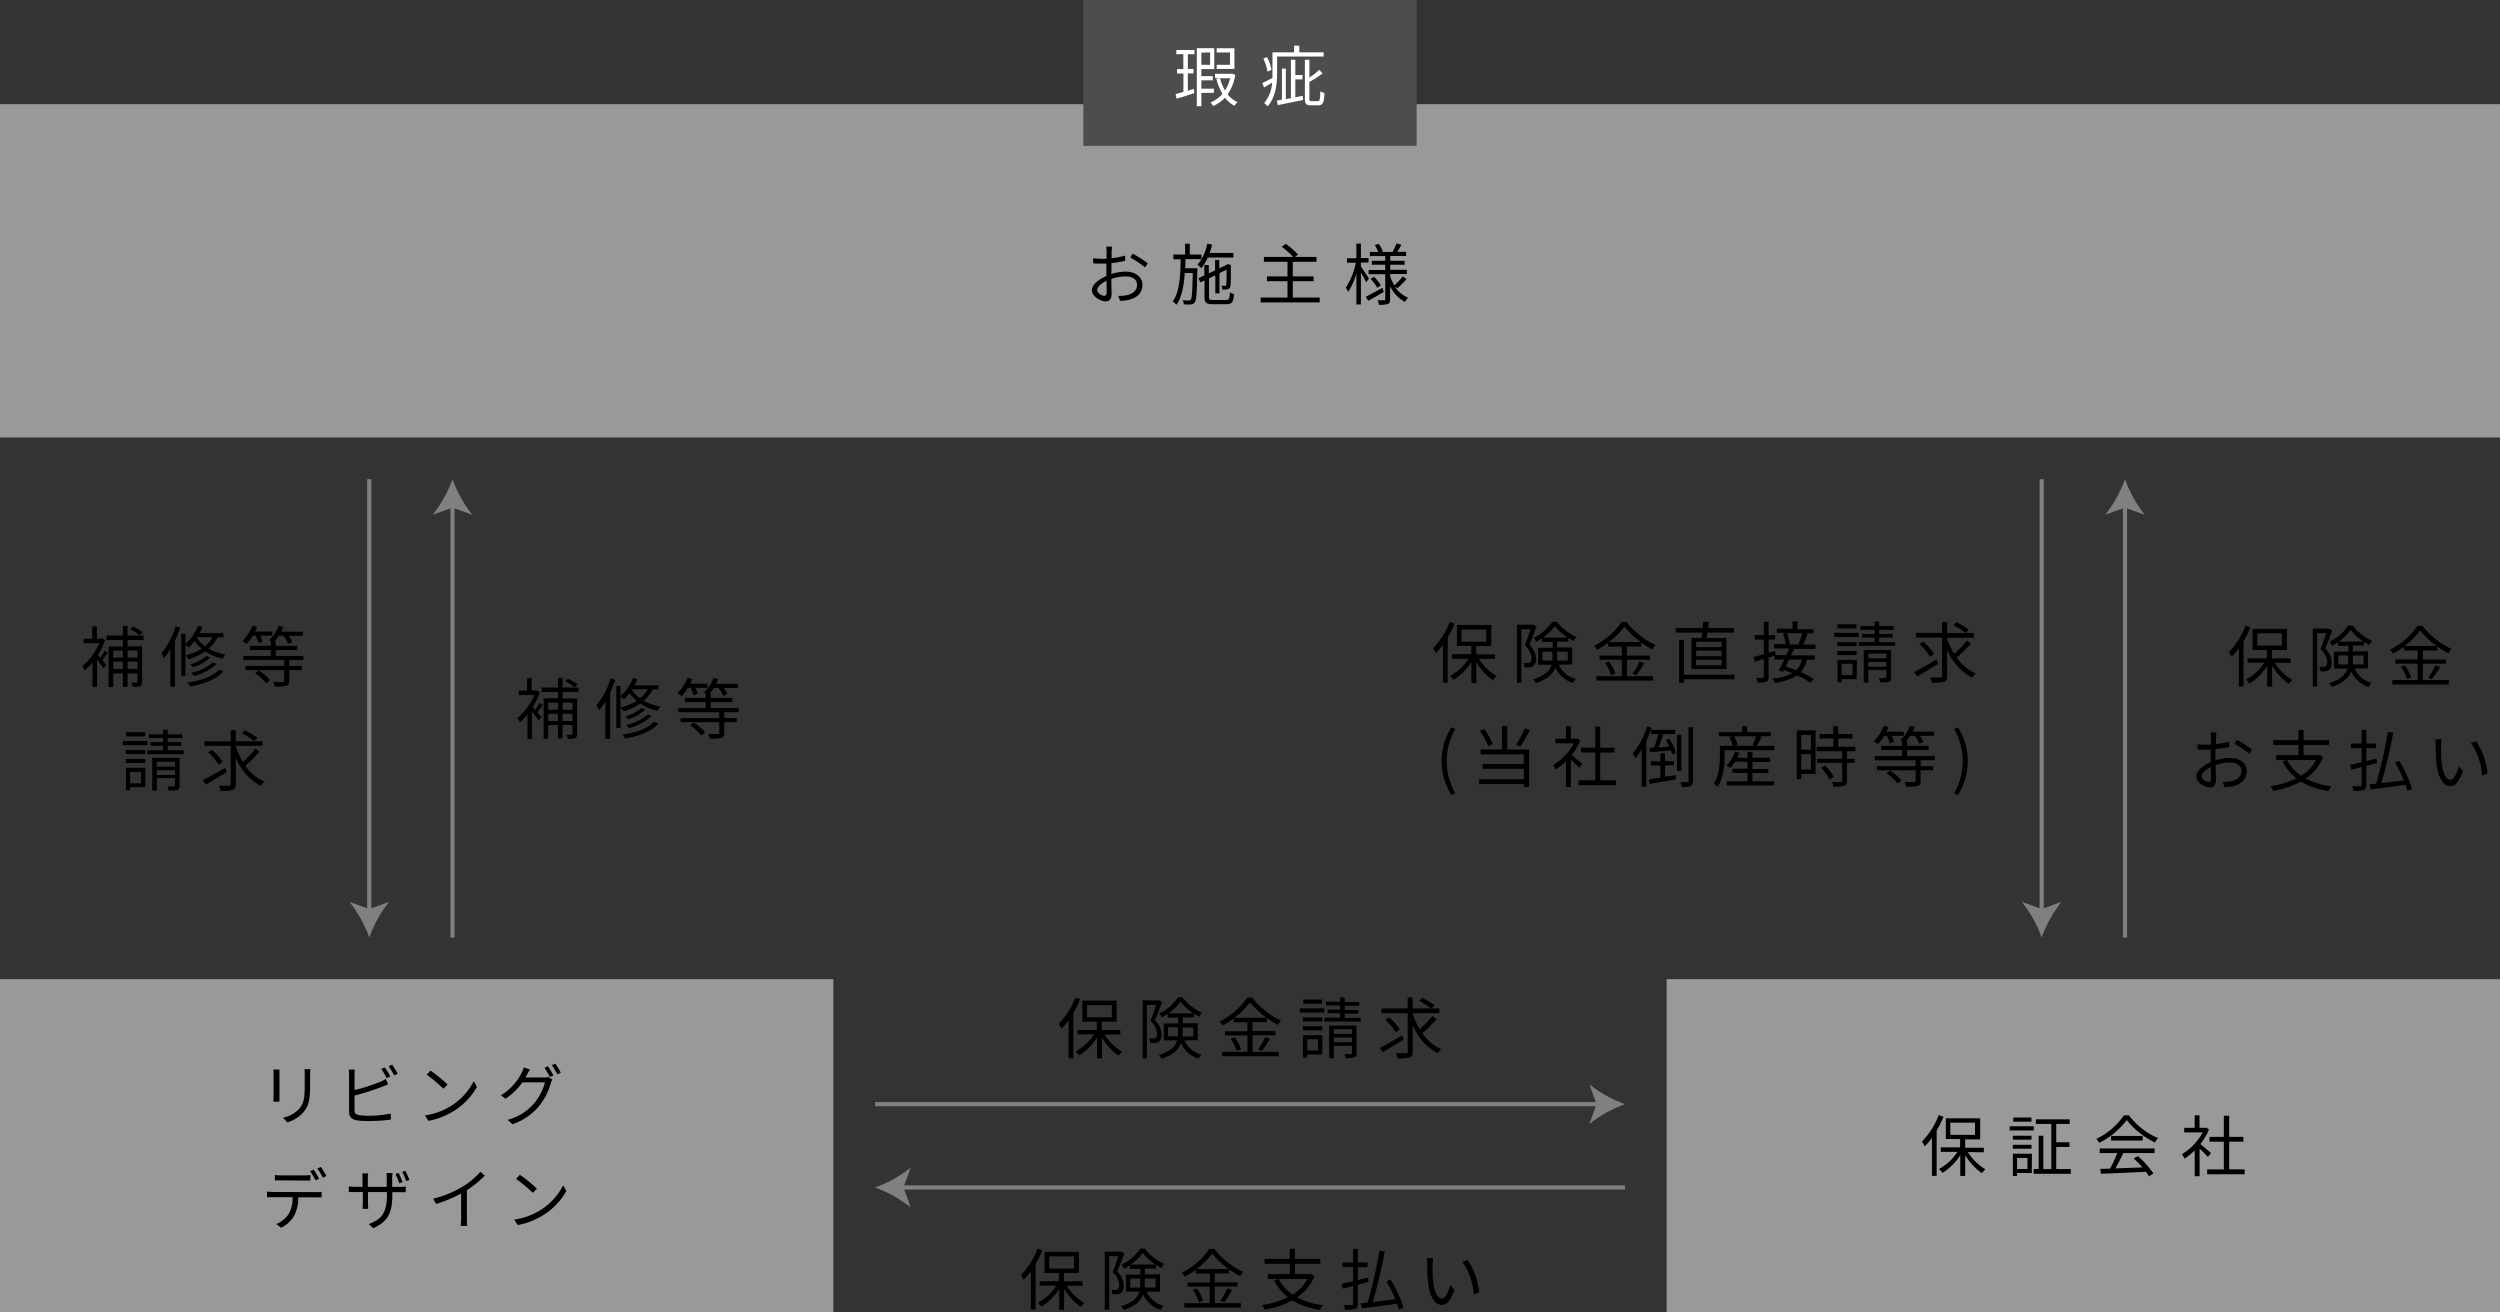 <svg xmlns="http://www.w3.org/2000/svg" viewBox="0 0 600 315"><rect x="0" y="0" width="600" height="315" fill="#333333" stroke="none"/><defs><style>.cls-1{fill:#999;}.cls-2{fill:#4d4d4d;}.cls-3{fill:#fff;}.cls-4{fill:none;stroke:gray;stroke-miterlimit:10;}.cls-5{fill:gray;}</style></defs><g id="レイヤー_2" data-name="レイヤー 2"><g id="図形"><rect class="cls-1" y="25" width="600" height="80"/><rect class="cls-1" y="235" width="200" height="80"/><rect class="cls-1" x="400" y="235" width="200" height="80"/></g><g id="テキスト下"><rect class="cls-2" x="260" width="80" height="35"/></g><g id="テキスト"><path d="M266.7,65.77a11.94,11.94,0,0,1,3.48-.58c2.3,0,4,1.27,4,3.16S273,71.48,270.77,72a9.77,9.77,0,0,1-1.95.21L268.37,71a8.9,8.9,0,0,0,1.85-.12c1.4-.25,2.66-1,2.66-2.48s-1.21-2.06-2.72-2.06a10.24,10.24,0,0,0-3.44.62c0,1.35.06,2.74.06,3.43,0,1.47-.56,1.94-1.41,1.94-1.24,0-3.31-1.21-3.31-2.63s1.65-2.67,3.47-3.46v-.89c0-.64,0-1.38,0-2.08-.43,0-.83,0-1.17,0a18,18,0,0,1-2-.08l0-1.21a14.82,14.82,0,0,0,2,.13c.37,0,.78,0,1.22,0,0-.84,0-1.52,0-1.81a5.69,5.69,0,0,0-.1-1.12h1.4c0,.29-.07.72-.09,1.09s0,1,0,1.71a20.78,20.78,0,0,0,3.25-.64v1.26a32.15,32.15,0,0,1-3.29.55c0,.75,0,1.5,0,2.14Zm-1.1,4.42c0-.58,0-1.65-.05-2.8-1.28.61-2.22,1.5-2.22,2.22S264.41,71,265,71C265.41,71,265.6,70.68,265.6,70.19Zm6.24-9.32a26.67,26.67,0,0,1,3.62,2.32l-.64,1a20.9,20.9,0,0,0-3.55-2.37Z"/><path d="M287.36,64.38s0,.38,0,.54c-.11,5.3-.2,7.09-.61,7.62a1.11,1.11,0,0,1-.92.51,10.57,10.57,0,0,1-1.7,0,2.73,2.73,0,0,0-.3-1c.65.06,1.24.06,1.47.06s.37,0,.49-.22c.28-.37.37-1.92.47-6.37h-1.92c-.19,3-.69,5.81-2,7.62a3.46,3.46,0,0,0-.9-.79c1.66-2.21,1.86-6.18,1.92-10.11h-1.75V61.08h2.82V58.5h1.12v2.58h2.79v1.11h-3.84c0,.73,0,1.47-.07,2.19Zm2.51-2.58a11.46,11.46,0,0,1-1.55,2.58,9.17,9.17,0,0,0-.91-.83,11.68,11.68,0,0,0,2.35-5.08l1.15.24a20.23,20.23,0,0,1-.59,2H296V61.8Zm4.4,10.2c.71,0,.84-.31.9-1.84a3.62,3.62,0,0,0,1,.43c-.15,1.89-.5,2.42-1.84,2.42h-3.25c-1.59,0-2-.36-2-1.77V67.32l-1,.45-.45-1,1.41-.66v-2.5h1.07v2l1.51-.71V62.39h1v2l1.76-.81.08-.08.2-.15.75.27,0,.2c0,2.27,0,4.29-.1,4.73a.86.86,0,0,1-.72.87,4.36,4.36,0,0,1-1.2.09,2.92,2.92,0,0,0-.25-.92,8,8,0,0,0,.83,0c.19,0,.29,0,.34-.3s.08-1.65.08-3.56l-1.72.82V70.4h-1V66.09l-1.51.72v4.45c0,.61.15.74,1,.74Z"/><path d="M316.72,71.41v1.16H302.57V71.41H309V67.48h-4.93V66.33H309v-3.5h-5.67V61.66h7a17.84,17.84,0,0,0-2.72-2.45l1-.67a18.06,18.06,0,0,1,2.92,2.57l-.75.55h5.17v1.17h-5.68v3.5h5v1.15h-5v3.93Z"/><path d="M327.89,67.76c-.23-.52-.79-1.51-1.27-2.31v7.62h-1.09V65.59a16.3,16.3,0,0,1-1.95,4.47,6.25,6.25,0,0,0-.61-1,17.37,17.37,0,0,0,2.44-6h-2.12v-1.1h2.24V58.47h1.09v3.46h1.83V63h-1.83v1c.45.59,1.65,2.4,1.92,2.84Zm4.21,2.3c-1.28.75-2.64,1.54-3.73,2.15l-.56-1c1-.51,2.51-1.33,4-2.13Zm2.67-1.28a7,7,0,0,0,3.17,2.67,5.59,5.59,0,0,0-.77,1,8.37,8.37,0,0,1-3.55-3.74v3.09c0,.64-.13,1-.53,1.15a6.18,6.18,0,0,1-2.15.21,3.61,3.61,0,0,0-.33-1.09c.7,0,1.39,0,1.6,0s.25-.06.25-.27v-6h-4v-1h4V63.53h-3.23V62.6h3.23V61.46h-3.69v-1h2a11.86,11.86,0,0,0-.8-1.65l.93-.3a8.59,8.59,0,0,1,1,1.84l-.29.11h2.78l-.14-.05a14.22,14.22,0,0,0,.93-2l1.17.33c-.34.59-.69,1.22-1,1.7h2.12v1h-3.81V62.6h3.45v.93h-3.45v1.23h4v1h-4v.64a9.63,9.63,0,0,0,1,2.08,16.44,16.44,0,0,0,2-2.14l.91.64a21.19,21.19,0,0,1-2.18,2.17Zm-5-2.37a11.38,11.38,0,0,1,1.64,2.07l-.86.6a11.52,11.52,0,0,0-1.6-2.14Z"/><path class="cls-3" d="M282.33,12h4.34V13h-1.59v3.55h1.36v1.06h-1.36v4.17l1.43-.44.14,1c-1.49.48-3,1-4.27,1.33l-.24-1.09c.54-.15,1.18-.32,1.88-.53V17.64h-1.53V16.58H284V13h-1.69Zm6,10.3v3.18h-1.09V11.57h4.18v5h-3.09v1.71h2.73v1h-2.73v2h3v1Zm0-9.67v2.93h2.09V12.58Zm8.14,5.33a11.24,11.24,0,0,1-1.84,4.69A6.44,6.44,0,0,0,297,24.5a3.75,3.75,0,0,0-.72.9A6.86,6.86,0,0,1,294,23.45a8.55,8.55,0,0,1-2.86,2,3.28,3.28,0,0,0-.63-.86,7,7,0,0,0,2.87-2.07,13.86,13.86,0,0,1-1.46-3.63l.77-.18H291.6v-1h4l.19,0Zm-.2-1.41H292v-1h3.2V12.59H292v-1h4.26Zm-3.46,2.24a10.27,10.27,0,0,0,1.2,2.93,9.64,9.64,0,0,0,1.22-2.93Z"/><path class="cls-3" d="M306.51,17.52c0,2.44-.31,5.8-2.28,8a4.36,4.36,0,0,0-.83-.77,8.47,8.47,0,0,0,1.91-4.91c-.66.4-1.33.8-1.94,1.15l-.4-1.06c.64-.28,1.49-.75,2.42-1.24,0-.39,0-.76,0-1.13v-5h5.2v-1.6h1.24v1.6h5.84v1H306.51Zm-2.31-.33a12.33,12.33,0,0,0-1-3.14l.9-.35a12.16,12.16,0,0,1,1.06,3.06ZM312.65,23l.08,1c-2.16.45-4.42.88-6.05,1.24l-.24-1.11,1.22-.21V16.47h.94v7.3l1.22-.21V14.34h1.06V18h1.72v1.05h-1.72v4.3Zm3.65,1.27c.45,0,.53-.43.58-2.39a2.39,2.39,0,0,0,1,.47c-.11,2.26-.4,2.93-1.49,2.93h-1.74c-1.16,0-1.48-.34-1.48-1.68V14.34h1.08v4.27a15.77,15.77,0,0,0,2.37-1.85l.81.86a27.58,27.58,0,0,1-3.18,2.05v3.95c0,.56.08.66.52.66Z"/><path d="M466.43,268a23.89,23.89,0,0,1-1.63,3.33v10.87h-1.14V273.1a16.28,16.28,0,0,1-1.71,2,11.71,11.71,0,0,0-.67-1.15,18,18,0,0,0,4-6.31Zm5.86,8.5a12.46,12.46,0,0,0,4.21,4.13,5.51,5.51,0,0,0-.85.94,14.28,14.28,0,0,1-4-4.34v5h-1.18v-5a13.37,13.37,0,0,1-4.28,4.26,5.76,5.76,0,0,0-.83-.94,11.84,11.84,0,0,0,4.42-4.1h-4v-1.09h4.65v-2H467V268.4h8.24v5.06h-3.6v2h4.48v1.09Zm-4.21-4.13H474v-2.93h-5.94Z"/><path d="M488.11,271.31h-5.78v-1h5.78Zm-.48,10.21h-3.54v.72h-1V276.9h4.58Zm-.06-8h-4.49v-.95h4.49Zm-4.49,1.23h4.49v.94h-4.49Zm4.47-5.55h-4.37v-1h4.37Zm-3.46,8.7v2.66h2.5v-2.66ZM497,280.58v1.13h-8.92v-1.13h1.2v-8h1.12v8h1.92V269.74h-3.71v-1.1h8.13v1.1H493.5v4.4h3.17v1.12H493.5v5.32Z"/><path d="M510.94,267.68a17.34,17.34,0,0,0,7,5.47,6.84,6.84,0,0,0-.77,1.06,19.61,19.61,0,0,1-6.75-5.4,18.31,18.31,0,0,1-6.61,5.46,3.72,3.72,0,0,0-.69-.94,16.87,16.87,0,0,0,6.63-5.65Zm-7,7.95h13.16v1.11h-7.51c-.56,1.18-1.25,2.56-1.89,3.68l6.49-.24a24.11,24.11,0,0,0-2.12-2.16l1-.55a21.16,21.16,0,0,1,3.76,4.18l-1.07.66a10.86,10.86,0,0,0-.73-1.08c-3.93.2-8.07.37-10.81.47l-.16-1.17,2.35-.06a29.92,29.92,0,0,0,1.73-3.73h-4.21Zm10.3-3v1.09h-7.58v-1.09Z"/><path d="M529.9,277.66c-.41-.46-1.29-1.36-2-2v6.63h-1.17v-6.2a16,16,0,0,1-2.45,2,4.87,4.87,0,0,0-.63-1.07,13.84,13.84,0,0,0,5-5.25h-4.44v-1.09h2.51v-3h1.17v3h1.39l.21-.05.67.45a14.74,14.74,0,0,1-2.07,3.49c.74.59,2.15,1.82,2.55,2.17Zm8.82,3v1.17h-9v-1.17h4V274h-3.43v-1.15h3.43v-5.08H535v5.08h3.41V274H535v6.64Z"/><path d="M67.07,256.69c0,.3,0,.77,0,1.15v5.35c0,.4,0,.93,0,1.21H65.6c0-.24.06-.75.06-1.23v-5.33c0-.29,0-.85-.06-1.15Zm7.41-.11c0,.38-.06.85-.06,1.37v2.6c0,3.84-.51,5.1-1.67,6.48a8.53,8.53,0,0,1-3.81,2.34l-1-1.11a7.43,7.43,0,0,0,3.85-2.13c1.15-1.33,1.34-2.62,1.34-5.65V258c0-.52,0-1-.08-1.37Z"/><path d="M85.09,266.45c0,.82.33,1,1.12,1.19a15.11,15.11,0,0,0,2.11.13,25.54,25.54,0,0,0,5.47-.52v1.46a44.23,44.23,0,0,1-5.53.34,17,17,0,0,1-2.56-.16c-1.24-.23-1.93-.79-1.93-2.08V258a6.88,6.88,0,0,0-.09-1.29h1.49a10,10,0,0,0-.08,1.29v3.62a43.22,43.22,0,0,0,6.08-1.95,11,11,0,0,0,1.41-.72l.56,1.28c-.45.19-1,.45-1.51.62a61,61,0,0,1-6.54,2.08Zm7.71-7.7a19.1,19.1,0,0,0-1.29-2.22l.84-.35a23.18,23.18,0,0,1,1.32,2.17Zm1.31-3.23a23.45,23.45,0,0,1,1.35,2.18l-.87.4a17.21,17.21,0,0,0-1.32-2.21Z"/><path d="M108.35,265.36a15,15,0,0,0,5.35-5.89l.77,1.37a16,16,0,0,1-5.38,5.68A17.24,17.24,0,0,1,102.8,269L102,267.7A16.33,16.33,0,0,0,108.35,265.36Zm-.94-5.07-1,1a33,33,0,0,0-4-3.35l.92-1A35.24,35.24,0,0,1,107.41,260.29Z"/><path d="M130.51,258.59a2.93,2.93,0,0,0,1-.14l1.06.64a4.65,4.65,0,0,0-.37.85,15.61,15.61,0,0,1-2.83,5.52,14.25,14.25,0,0,1-6.37,4.35l-1.17-1.05a12.4,12.4,0,0,0,8.95-9h-5.4a15.28,15.28,0,0,1-4.06,3.93l-1.11-.81a13.38,13.38,0,0,0,5-5.41,6.33,6.33,0,0,0,.5-1.28l1.47.49c-.26.42-.55,1-.71,1.25s-.24.45-.36.67Zm1-2.68a22.29,22.29,0,0,1,1.32,2.19l-.87.38a19,19,0,0,0-1.29-2.21Zm1.76-.64a19.49,19.49,0,0,1,1.33,2.17l-.85.39a17.79,17.79,0,0,0-1.32-2.2Z"/><path d="M75.94,286.11a11.21,11.21,0,0,0,1.25-.07v1.32c-.36,0-.87,0-1.25,0H71.58a9.57,9.57,0,0,1-.94,4.37,7.75,7.75,0,0,1-3.15,2.93l-1.19-.88a6.64,6.64,0,0,0,3-2.45,7.8,7.8,0,0,0,.93-4H65.47c-.5,0-1,0-1.39,0V286c.43,0,.89.07,1.39.07Zm-8.5-2.82c-.53,0-1.06,0-1.47,0V282a13.21,13.21,0,0,0,1.45.1H73a12.57,12.57,0,0,0,1.49-.1v1.33c-.46,0-1,0-1.49,0Zm8.29,0a15.8,15.8,0,0,0-1.3-2.21l.85-.37a21.64,21.64,0,0,1,1.31,2.2ZM77,280.07a22.2,22.2,0,0,1,1.35,2.18l-.87.38a14.29,14.29,0,0,0-1.33-2.2Z"/><path d="M95.91,284.86a8.19,8.19,0,0,0,1.47-.1v1.36c-.18,0-.75,0-1.46,0H94.16v.56c0,4.25-.93,6.45-4.58,8.09l-1.07-1c2.91-1.1,4.35-2.48,4.35-7v-.67H88.32v2.59c0,.59.05,1.29.06,1.44H87c0-.15.08-.83.08-1.44v-2.59H85.31c-.7,0-1.42,0-1.6,0v-1.37a12.16,12.16,0,0,0,1.6.11H87v-2.05a7.74,7.74,0,0,0-.08-1.17h1.42c0,.15-.06.61-.06,1.15v2.07h4.54v-2a12.83,12.83,0,0,0-.06-1.31h1.44c0,.16-.08.68-.08,1.31v2Zm-.08-.87a21.59,21.59,0,0,0-.92-2.25l.77-.24a18.46,18.46,0,0,1,.93,2.22Zm1.44-3a19.35,19.35,0,0,1,1,2.21l-.79.25a18.06,18.06,0,0,0-.94-2.22Z"/><path d="M116.34,282.17a25.27,25.27,0,0,1-4.29,3.47v6.85a11.25,11.25,0,0,0,.1,1.72h-1.57c0-.31.09-1.11.09-1.72v-6.05a31.24,31.24,0,0,1-6,2.5l-.73-1.25a25.26,25.26,0,0,0,7.15-2.94,17.36,17.36,0,0,0,4.21-3.54Z"/><path d="M129.81,290.36a15.12,15.12,0,0,0,5.35-5.89l.76,1.37a16,16,0,0,1-5.37,5.68,17.29,17.29,0,0,1-6.3,2.49l-.84-1.31A16.33,16.33,0,0,0,129.81,290.36Zm-.95-5.07-1,1a33,33,0,0,0-4-3.35l.91-1A33.63,33.63,0,0,1,128.86,285.29Z"/><path d="M25.85,156.68c-.41.59-.88,1.24-1.26,1.72.42.52.8,1,.94,1.2l-.7.81c-.3-.5-1-1.43-1.54-2.18v6.61h-1.1V159a15.23,15.23,0,0,1-1.84,1.9,4.17,4.17,0,0,0-.61-1,15,15,0,0,0,4.1-5.53H20.09v-1.09h2.05v-2.95h1.11v2.95h1.12l.2-.05.64.4a16.82,16.82,0,0,1-1.71,3.55c.18.18.37.42.59.68a14,14,0,0,0,1-1.67Zm4.77-3.08v1.51H34.1v8.46c0,.56-.11.88-.47,1.08a4.54,4.54,0,0,1-1.74.19,5,5,0,0,0-.39-1h1.27c.18,0,.22-.05.22-.23v-2H30.62v3.23H29.49v-3.23H27.17v3.29H26.06v-9.71h3.43V153.6H25.55v-1.07h3.94v-2.3h1.13v2.3h3.83v1.07Zm-3.45,2.52v1.71h2.32v-1.71Zm2.32,4.43v-1.76H27.17v1.76Zm1.13-4.43v1.71H33v-1.71ZM33,160.55v-1.76H30.62v1.76Zm.53-8.05A11.2,11.2,0,0,0,31.26,151l.63-.64a9.16,9.16,0,0,1,2.29,1.41Z"/><path d="M43.26,150.61A28.81,28.81,0,0,1,42,153.7v11.12H40.88v-9A16.79,16.79,0,0,1,39.36,158a7,7,0,0,0-.63-1.2,18.68,18.68,0,0,0,3.43-6.49Zm9,2.32a8.65,8.65,0,0,1-2.18,2.72,12.29,12.29,0,0,0,4,1.43,5.83,5.83,0,0,0-.66,1,12.36,12.36,0,0,1-4.16-1.73,14.89,14.89,0,0,1-4,1.87,6,6,0,0,0-.72-.93,13.53,13.53,0,0,0,3.88-1.6,9.14,9.14,0,0,1-1.72-1.84,10.83,10.83,0,0,1-1.39,1.52,7.44,7.44,0,0,0-.8-.64v7.49h-1V152.11h1v2.44a11.18,11.18,0,0,0,3-4.34l1.07.27a14.09,14.09,0,0,1-.7,1.47h5.73v1Zm1.31,8.21c-1.58,1.89-4.56,3-7.94,3.62a4.2,4.2,0,0,0-.62-.95c3.21-.48,6.11-1.48,7.54-3.1Zm-3.12-3.34a10.72,10.72,0,0,1-4.12,2.33,5.45,5.45,0,0,0-.67-.7,9.9,9.9,0,0,0,3.88-2ZM52,159.33a12.22,12.22,0,0,1-5.47,2.92,3.65,3.65,0,0,0-.63-.79,11.36,11.36,0,0,0,5.19-2.5ZM47.2,153a7.5,7.5,0,0,0,2,2.08A7.23,7.23,0,0,0,51,152.93H47.23Z"/><path d="M60.67,152.56a10.4,10.4,0,0,1-1.51,2,6.47,6.47,0,0,0-1-.69,10.37,10.37,0,0,0,2.43-3.71l1.12.28a8.62,8.62,0,0,1-.49,1.12h4.16v1h-2.9a6.51,6.51,0,0,1,.56,1.43l-1,.38a10.23,10.23,0,0,0-.69-1.81Zm8.75,5.86v1.41h3v1h-3v2.56c0,.7-.16,1-.7,1.2a10.26,10.26,0,0,1-2.74.19,3.93,3.93,0,0,0-.43-1.12c1.09,0,2,0,2.32,0s.35-.06.35-.29v-2.54h-9.3v-1h9.3v-1.41H58.41v-1H65V156H60v-1h5v-1.08l-.43-.27a8.15,8.15,0,0,0,2.29-3.45l1.14.25a11.61,11.61,0,0,1-.48,1.15h5.18v1H69.26a8.06,8.06,0,0,1,.88,1.46l-1,.45A7.48,7.48,0,0,0,68,152.56H66.91a8.68,8.68,0,0,1-1,1.28h.26V155h5.15v1H66.18v1.42h6.65v1Zm-7.34,2.47a11.2,11.2,0,0,1,2.73,2.36l-.91.76a11.41,11.41,0,0,0-2.69-2.45Z"/><path d="M35.39,178.84H29.47v-1h5.92Zm-.53,10.07H31.23v.74h-1v-5.37h4.67Zm0-7.94H30.2V180h4.65Zm-4.65,1.17h4.65v1H30.2Zm4.61-5.41H30.27v-1h4.54Zm-3.58,8.53V188h2.61v-2.69Zm12.85-5.17V181H35.34v-.91h3.78V179h-3v-.88h3v-1H35.74v-.89h3.38v-1.09h1.14v1.09h3.47v.89H40.26v1h3.23V179H40.26v1.06Zm-1,8.48c0,.58-.12.87-.53,1a6.89,6.89,0,0,1-2.08.16,3,3,0,0,0-.34-1c.72,0,1.38,0,1.59,0s.24-.06.24-.25v-1.73H37.65v3H36.54v-7.86h6.57Zm-5.46-5.73V184H42v-1.14ZM42,186v-1.15H37.65V186Z"/><path d="M54.4,185.31c-1.71,1.06-3.6,2.18-5,3l-.72-1.06c1.36-.7,3.43-1.86,5.38-3Zm7.87-4.9a35.85,35.85,0,0,1-3.37,3.38,10.94,10.94,0,0,0,4.54,3.82,4.45,4.45,0,0,0-.86,1,13.46,13.46,0,0,1-6-6.75v6.31c0,.84-.21,1.21-.76,1.42a10.35,10.35,0,0,1-2.88.22,5.39,5.39,0,0,0-.43-1.24c1.1,0,2.14,0,2.45,0s.42-.09.42-.41V179h-6.3V177.9h6.3v-2.64h1.2v2.64H63V179h-6.4v.21a16.91,16.91,0,0,0,1.71,3.65,23.84,23.84,0,0,0,3-3.2Zm-9.78,3.15a13.79,13.79,0,0,0-2.54-3l.91-.61a14.09,14.09,0,0,1,2.59,2.9Zm6.29-8.29a19.26,19.26,0,0,1,3,1.8l-.76.83A17.68,17.68,0,0,0,58.08,176Z"/><path d="M130.26,169.18c-.41.59-.88,1.25-1.26,1.73.41.51.8,1,.94,1.2l-.7.8c-.31-.5-1-1.42-1.54-2.18v6.61h-1.1v-5.89a15.38,15.38,0,0,1-1.84,1.91,4.67,4.67,0,0,0-.61-1,15.12,15.12,0,0,0,4.1-5.54H124.5v-1.09h2v-2.94h1.1v2.94h1.12l.21,0,.64.4a17.06,17.06,0,0,1-1.71,3.55c.18.18.37.42.59.67a15.34,15.34,0,0,0,1-1.66Zm4.77-3.07v1.5h3.48v8.47c0,.56-.12.88-.47,1.07a4.41,4.41,0,0,1-1.74.19,5.5,5.5,0,0,0-.39-1,12.62,12.62,0,0,0,1.27,0c.17,0,.22,0,.22-.22V174H135v3.23H133.9V174h-2.32v3.3h-1.11v-9.72h3.43v-1.5H130V165h3.94v-2.31H135V165h3.83v1.07Zm-3.45,2.51v1.71h2.32v-1.71Zm2.32,4.43v-1.76h-2.32v1.76Zm1.13-4.43v1.71h2.37v-1.71Zm2.37,4.43v-1.76H135v1.76Zm.53-8.05a12.12,12.12,0,0,0-2.26-1.49l.63-.64a10,10,0,0,1,2.29,1.41Z"/><path d="M147.67,163.11a28.81,28.81,0,0,1-1.23,3.09v11.13h-1.15v-9a15.39,15.39,0,0,1-1.53,2.15,6.25,6.25,0,0,0-.62-1.2,18.82,18.82,0,0,0,3.43-6.5Zm9,2.33a8.76,8.76,0,0,1-2.18,2.72,12.28,12.28,0,0,0,4,1.42,5.83,5.83,0,0,0-.66,1,12.07,12.07,0,0,1-4.16-1.73,14.91,14.91,0,0,1-4,1.88,6.12,6.12,0,0,0-.72-.93,13.75,13.75,0,0,0,3.87-1.6,8.8,8.8,0,0,1-1.71-1.84,12.88,12.88,0,0,1-1.39,1.52,7.21,7.21,0,0,0-.8-.64v7.49h-1V164.62h1v2.43a11,11,0,0,0,3-4.34l1.07.28a15.12,15.12,0,0,1-.7,1.47H158v1Zm1.31,8.21c-1.59,1.89-4.56,3-7.94,3.61a4.37,4.37,0,0,0-.62-.94c3.21-.48,6.11-1.49,7.53-3.11Zm-3.12-3.35a10.73,10.73,0,0,1-4.12,2.34,5.5,5.5,0,0,0-.67-.71,9.65,9.65,0,0,0,3.87-2Zm1.52,1.54a12.1,12.1,0,0,1-5.48,2.91,3.55,3.55,0,0,0-.62-.78,11.36,11.36,0,0,0,5.19-2.5Zm-4.77-6.36a7.37,7.37,0,0,0,2,2.08,7.19,7.19,0,0,0,1.84-2.12h-3.78Z"/><path d="M165.08,165.07a10,10,0,0,1-1.51,2,8,8,0,0,0-1-.69,10.5,10.5,0,0,0,2.43-3.71l1.12.29a8.53,8.53,0,0,1-.5,1.12h4.16v1h-2.89a6.78,6.78,0,0,1,.56,1.42l-1,.39a10.23,10.23,0,0,0-.69-1.81Zm8.75,5.86v1.4h3v1h-3v2.56c0,.7-.16,1-.7,1.2a10.71,10.71,0,0,1-2.74.19,3.93,3.93,0,0,0-.43-1.12c1.09,0,2,0,2.32,0s.35-.07.35-.29v-2.54h-9.3v-1h9.3v-1.4h-9.81v-1h6.56v-1.43h-5v-1h5v-1.07l-.43-.27a8.12,8.12,0,0,0,2.29-3.46l1.14.26a11.61,11.61,0,0,1-.48,1.15h5.18v1h-3.41a7.69,7.69,0,0,1,.88,1.45l-1,.45a7.44,7.44,0,0,0-1.12-1.9h-1.09a9.24,9.24,0,0,1-1,1.28h.25v1.1h5.16v1h-5.16v1.43h6.66v1Zm-7.34,2.46a11.39,11.39,0,0,1,2.73,2.37l-.91.75a11.63,11.63,0,0,0-2.69-2.45Z"/><path d="M540.09,150.56a23.94,23.94,0,0,1-1.64,3.33v10.87h-1.13v-9.12a17.92,17.92,0,0,1-1.72,2,8.72,8.72,0,0,0-.67-1.15,18,18,0,0,0,4-6.31Zm5.86,8.5a12.43,12.43,0,0,0,4.2,4.13,5.46,5.46,0,0,0-.84.94,14.24,14.24,0,0,1-4-4.33v5h-1.19v-5a13.24,13.24,0,0,1-4.27,4.26,5.76,5.76,0,0,0-.83-.94,11.82,11.82,0,0,0,4.41-4.1h-4V158h4.64v-2h-3.45v-5.06h8.24V156h-3.6v2h4.48v1.09Zm-4.21-4.13h5.93V152h-5.93Z"/><path d="M559.75,151.3c-.5,1.33-1.14,3-1.71,4.37a4.63,4.63,0,0,1,1.58,3.31,2.05,2.05,0,0,1-.67,1.81,1.68,1.68,0,0,1-.86.3,6.65,6.65,0,0,1-1.19,0,2.86,2.86,0,0,0-.29-1.06,9.08,9.08,0,0,0,1,0,1,1,0,0,0,.56-.15c.26-.16.35-.59.35-1.07a4.26,4.26,0,0,0-1.58-3c.5-1.2,1-2.74,1.38-3.86h-2.21v12.84h-1.06V150.86h3.73l.18,0Zm5.36,9.17a6,6,0,0,0,4.1,3.39,3.13,3.13,0,0,0-.69,1,6.9,6.9,0,0,1-4.24-3.7c-.56,1.46-1.86,2.8-4.67,3.7a4.09,4.09,0,0,0-.64-.9c2.89-.89,4-2.14,4.41-3.5h-3.23V156.4h3.46V155H561.1v-.86a13.35,13.35,0,0,1-1.41.83,5.27,5.27,0,0,0-.59-1,11,11,0,0,0,4.46-3.83h1.09a12,12,0,0,0,4.66,3.65,5.77,5.77,0,0,0-.63,1,11.06,11.06,0,0,1-1.31-.76v.9h-2.69v1.39h3.63v4.07Zm-1.53-1c0-.26,0-.53,0-.79v-1.36h-2.4v2.15Zm3.63-5.51a13.74,13.74,0,0,1-3.06-2.77A11.61,11.61,0,0,1,561.3,154Zm-2.53,3.36v1.4c0,.25,0,.49,0,.75h2.58v-2.15Z"/><path d="M581.46,163.22h6.26v1.06H574.15v-1.06h6.08v-3.95h-5.36v-1h5.36v-2.15h-3.3v-.91a20.62,20.62,0,0,1-2.64,1.67,3.43,3.43,0,0,0-.72-.93,18,18,0,0,0,6.63-5.75h1.18a19,19,0,0,0,7,5.54,5,5,0,0,0-.77,1.06,20.54,20.54,0,0,1-2.67-1.67v1h-3.43v2.15H587v1h-5.49Zm-4.3-3.52a10.76,10.76,0,0,1,1.52,2.85l-1,.46a10.94,10.94,0,0,0-1.45-2.94Zm7.63-4.67a18.58,18.58,0,0,1-3.93-3.72,17.85,17.85,0,0,1-3.75,3.72Zm-2,7.58a19.16,19.16,0,0,0,1.72-2.94l1.12.43a26.7,26.7,0,0,1-2,2.91Z"/><path d="M531.73,182.48a11.56,11.56,0,0,1,3.47-.58c2.31,0,4,1.26,4,3.15s-1.2,3.14-3.38,3.67a10.48,10.48,0,0,1-1.95.21l-.45-1.27a9,9,0,0,0,1.86-.11c1.39-.26,2.66-1,2.66-2.48s-1.22-2.07-2.72-2.07a10.26,10.26,0,0,0-3.45.63c0,1.34.07,2.74.07,3.42,0,1.48-.56,1.94-1.41,1.94-1.25,0-3.31-1.2-3.31-2.62s1.64-2.68,3.47-3.46V182c0-.64,0-1.37,0-2.08-.44,0-.84,0-1.17,0-.72,0-1.41,0-2-.08l0-1.22a14.69,14.69,0,0,0,2,.13c.37,0,.79,0,1.22-.05,0-.83,0-1.52,0-1.81a6.69,6.69,0,0,0-.09-1.12h1.39c0,.29-.06.72-.08,1.09s0,1-.05,1.71A19.69,19.69,0,0,0,535,178l0,1.27a32.51,32.51,0,0,1-3.3.54c0,.75,0,1.51,0,2.15Zm-1.11,4.41c0-.57,0-1.65,0-2.8-1.29.61-2.23,1.51-2.23,2.23s1.09,1.34,1.71,1.34C530.43,187.66,530.62,187.39,530.62,186.89Zm6.25-9.31a26.52,26.52,0,0,1,3.61,2.32l-.64,1a20.7,20.7,0,0,0-3.55-2.37Z"/><path d="M557.54,181.69a11.32,11.32,0,0,1-4.18,5.16,18.21,18.21,0,0,0,6.21,1.87,4.31,4.31,0,0,0-.75,1.12,17.55,17.55,0,0,1-6.61-2.27,21.84,21.84,0,0,1-6.64,2.22,4.49,4.49,0,0,0-.64-1.12,21.12,21.12,0,0,0,6.21-1.86,11.65,11.65,0,0,1-3.32-4.06l1-.34h-2.53v-1.17h5.35v-2.46h-6.07v-1.15h6.07v-2.44h1.22v2.44h6.1v1.15h-6.1v2.46h3.68l.22,0Zm-8.61.72a10,10,0,0,0,3.33,3.76,9.56,9.56,0,0,0,3.57-3.76Z"/><path d="M570.5,183.13l-2.58.67v4.53c0,.74-.16,1.08-.63,1.27a7.86,7.86,0,0,1-2.41.21,5.25,5.25,0,0,0-.37-1.12c.86,0,1.7,0,1.94,0s.33-.08.33-.36v-4.22l-2.48.64-.29-1.17c.76-.16,1.72-.38,2.77-.64v-3.39h-2.54v-1.11h2.54v-3.26h1.14v3.26h2.34v1.11h-2.34v3.12l2.46-.61Zm7.28,6.66c-.11-.42-.26-.91-.45-1.42-3,.41-6.23.83-8.42,1.1l-.25-1.23c.48-.05,1-.1,1.61-.18a101.79,101.79,0,0,0,2.83-12.44l1.29.23c-.72,3.84-1.86,8.69-2.89,12.08l5.41-.62a32.62,32.62,0,0,0-2.12-4.32l1-.4a29.51,29.51,0,0,1,3.11,6.74Z"/><path d="M585.85,179c0,1,0,2.45.12,3.75.25,2.65,1,4.4,2.14,4.4.82,0,1.55-1.64,2-3.24l1,1.16c-1,2.69-1.92,3.6-3,3.6-1.49,0-2.93-1.49-3.36-5.6a42.21,42.21,0,0,1-.18-4.23,8.48,8.48,0,0,0-.09-1.41l1.53,0C585.92,177.82,585.87,178.55,585.85,179ZM597,185.63l-1.3.51A15.57,15.57,0,0,0,593,178.3l1.25-.43A16.32,16.32,0,0,1,597,185.63Z"/><path d="M349.1,149.63a23.4,23.4,0,0,1-1.64,3.33v10.87h-1.13v-9.12a18.06,18.06,0,0,1-1.72,2,8.81,8.81,0,0,0-.67-1.16,17.89,17.89,0,0,0,4-6.3Zm5.85,8.5a12.55,12.55,0,0,0,4.21,4.13,5.63,5.63,0,0,0-.85,1,14.37,14.37,0,0,1-4-4.34v5h-1.19v-5a13.3,13.3,0,0,1-4.27,4.25,5.76,5.76,0,0,0-.84-.94,11.84,11.84,0,0,0,4.42-4.1h-3.95V157h4.64v-2h-3.46V150h8.25v5.06h-3.6v2h4.48v1.09ZM350.74,154h5.94v-2.93h-5.94Z"/><path d="M368.76,150.37c-.5,1.33-1.14,3-1.71,4.37a4.65,4.65,0,0,1,1.58,3.31,2.05,2.05,0,0,1-.67,1.81,1.78,1.78,0,0,1-.87.31,7.66,7.66,0,0,1-1.18,0,3.06,3.06,0,0,0-.29-1.06,5.9,5.9,0,0,0,1,0,1.06,1.06,0,0,0,.56-.14c.26-.16.35-.6.35-1.08a4.28,4.28,0,0,0-1.58-3c.49-1.2,1-2.73,1.37-3.85h-2.2v12.83h-1.06V149.94h3.73l.18-.05Zm5.36,9.17a6,6,0,0,0,4.1,3.39,3.24,3.24,0,0,0-.69,1,6.91,6.91,0,0,1-4.24-3.69c-.56,1.45-1.86,2.8-4.67,3.69a4.38,4.38,0,0,0-.64-.89c2.89-.9,4-2.15,4.41-3.51h-3.23v-4.06h3.46v-1.4H370.1v-.86a12.28,12.28,0,0,1-1.4.83,5.12,5.12,0,0,0-.6-1,11,11,0,0,0,4.47-3.83h1.09a11.93,11.93,0,0,0,4.66,3.65,5.77,5.77,0,0,0-.63,1,12.51,12.51,0,0,1-1.31-.75v.89h-2.69v1.4h3.63v4.06Zm-1.54-1c0-.26,0-.53,0-.78v-1.36h-2.4v2.14Zm3.64-5.51a13.31,13.31,0,0,1-3.06-2.77,11.61,11.61,0,0,1-2.85,2.77Zm-2.53,3.37v1.39c0,.25,0,.49,0,.75h2.57v-2.14Z"/><path d="M390.47,162.29h6.26v1.06H383.16v-1.06h6.08v-3.95h-5.36v-1h5.36v-2.14h-3.3v-.92a21.34,21.34,0,0,1-2.64,1.67,3.82,3.82,0,0,0-.72-.93,18,18,0,0,0,6.63-5.75h1.18a18.85,18.85,0,0,0,6.95,5.54,5.21,5.21,0,0,0-.77,1.06,20.54,20.54,0,0,1-2.67-1.67v1h-3.43v2.14H396v1h-5.49Zm-4.3-3.52a10.76,10.76,0,0,1,1.52,2.85l-1,.47a11.29,11.29,0,0,0-1.45-3Zm7.63-4.67a19.12,19.12,0,0,1-3.94-3.71,17.52,17.52,0,0,1-3.74,3.71Zm-2,7.59a18.42,18.42,0,0,0,1.71-2.95l1.12.43a26.42,26.42,0,0,1-1.95,2.92Z"/><path d="M408.38,153.12c.06-.4.12-.83.17-1.29h-6.37v-1.11h6.48c0-.54.08-1.07.1-1.52l1.36.1c-.05.46-.11.94-.18,1.42h6.2v1.11h-6.36c-.06.46-.14.89-.2,1.29h4.77v7.45h-8.41v-7.45Zm7.9,9.91H404.17v.85H403V153.57h1.16v8.37h12.11Zm-3.1-9h-6.1v1.28h6.1Zm0,2.15h-6.1v1.3h6.1Zm0,2.16h-6.1v1.34h6.1Z"/><path d="M430.58,155.72c-.22.49-.48,1-.73,1.58h5.7v1h-1.91a6.73,6.73,0,0,1-1.45,3,19.8,19.8,0,0,1,3.07,1.65l-.75.91a19.27,19.27,0,0,0-3.2-1.78,11.91,11.91,0,0,1-5.45,1.76,3.14,3.14,0,0,0-.48-1,11.54,11.54,0,0,0,4.76-1.28c-.69-.27-1.38-.53-2-.75l-.24.45-1-.37c.39-.71.87-1.64,1.33-2.61h-2.37v-.88l-1.39.43v4.56c0,.67-.14,1-.54,1.22a5.55,5.55,0,0,1-2.12.21,4.49,4.49,0,0,0-.35-1.14c.72,0,1.38,0,1.59,0s.27-.07.27-.31v-4.21l-2.15.66-.27-1.15c.66-.16,1.51-.4,2.42-.68v-3.49h-2.15v-1.08h2.15v-3.21h1.15v3.21h1.55v1.08h-1.55v3.16l1.54-.45.14,1h2.55c.25-.54.48-1.09.68-1.58h-3.6v-1.05h2.79a13.5,13.5,0,0,0-.64-2.54l.77-.16h-2.28v-1h3.78v-1.71h1.17V151h3.87v1h-2l.57.08c-.32.9-.69,1.92-1,2.62h2.9v1.05Zm-1.21,2.59c-.27.57-.55,1.13-.82,1.65.82.24,1.68.54,2.55.89a5.37,5.37,0,0,0,1.36-2.54Zm-.5-6.34a10.45,10.45,0,0,1,.69,2.59l-.43.11H432l-.37-.06a21.55,21.55,0,0,0,.9-2.64Z"/><path d="M446.12,152.88H440.2v-1h5.92ZM445.59,163H442v.74h-1v-5.37h4.67Zm0-7.94h-4.65v-.94h4.65Zm-4.65,1.17h4.65v1h-4.65Zm4.61-5.41H441v-1h4.54ZM442,159.3V162h2.61V159.3Zm12.85-5.17V155h-8.74v-.91h3.78v-1.06h-3v-.88h3v-1h-3.38v-.89h3.38v-1.09H451v1.09h3.47v.89H451v1h3.23v.88H451v1.06Zm-1,8.48c0,.58-.11.87-.52,1a6.89,6.89,0,0,1-2.08.16,3,3,0,0,0-.34-1c.72,0,1.38,0,1.58,0s.24-.06.24-.25v-1.73h-4.33v3h-1.11V156h6.56Zm-5.45-5.73V158h4.33v-1.14Zm4.33,3.14v-1.15h-4.33V160Z"/><path d="M465.13,159.35c-1.71,1.06-3.6,2.18-5,3l-.72-1.06c1.36-.7,3.43-1.86,5.38-3Zm7.87-4.9a35.85,35.85,0,0,1-3.37,3.38,11,11,0,0,0,4.54,3.82,4.45,4.45,0,0,0-.86,1,13.52,13.52,0,0,1-6-6.75v6.31c0,.84-.2,1.21-.75,1.42a10.35,10.35,0,0,1-2.88.22,5.39,5.39,0,0,0-.43-1.24c1.1,0,2.14,0,2.45,0s.41-.09.41-.41v-9.18h-6.29v-1.13h6.29V149.3h1.2v2.64h6.41v1.13H467.3v.21a17.43,17.43,0,0,0,1.72,3.65,23.84,23.84,0,0,0,3-3.2Zm-9.78,3.15a14.08,14.08,0,0,0-2.54-3l.91-.61a14.09,14.09,0,0,1,2.59,2.9Zm6.29-8.29a18.66,18.66,0,0,1,3,1.8l-.75.83a18.35,18.35,0,0,0-2.91-1.88Z"/><path d="M346,182.67a15,15,0,0,1,2.35-8.12l.91.42a15.55,15.55,0,0,0,0,15.4l-.91.43A15,15,0,0,1,346,182.67Z"/><path d="M361.75,179.88H367v9h-1.23v-.71H355V187h10.71v-2.49h-9.88v-1.15h9.88v-2.32H355.33v-1.17h5.14v-5.63h1.28Zm-4.59-.8a15.53,15.53,0,0,0-2-3.69l1-.44a14.71,14.71,0,0,1,2.12,3.64Zm10-3.84a34.08,34.08,0,0,1-2.29,3.95l-1-.41a23.63,23.63,0,0,0,2.06-4Z"/><path d="M379,184.27c-.42-.47-1.3-1.36-2-2v6.62h-1.17v-6.19a16,16,0,0,1-2.45,2,5.08,5.08,0,0,0-.62-1.07,13.92,13.92,0,0,0,5-5.25h-4.45v-1.09h2.51v-3H377v3h1.39l.21-.05.67.45a14.7,14.7,0,0,1-2.06,3.49c.74.59,2.14,1.83,2.54,2.18Zm8.82,3v1.16h-9v-1.16h4.05V180.6h-3.42v-1.15h3.42v-5.07h1.19v5.07h3.41v1.15h-3.41v6.65Z"/><path d="M396.39,174.65a25.31,25.31,0,0,1-1.28,3.17v11H394v-9A15.57,15.57,0,0,1,392.5,182a8.57,8.57,0,0,0-.62-1.2,19.21,19.21,0,0,0,3.41-6.46Zm5.83,11.4,0,1c-2.25.4-4.58.8-6.3,1.07l-.19-1.07,2.76-.42v-2.9h-2.29v-1h2.29V180.8h1.12v1.88h2.17v1h-2.17v2.73Zm-3-9.88c-.37,1.06-.79,2.26-1.2,3.18.81,0,1.69-.11,2.61-.17a17.77,17.77,0,0,0-.84-1.57l.85-.32a13.13,13.13,0,0,1,1.6,3.39l-.91.36a7,7,0,0,0-.3-.93l-5,.46-.12-1.09,1.08-.06a27.57,27.57,0,0,0,1-3.25h-1.71v-1h5.78v1Zm4.3,8.87h-1.05v-8.71h1.05Zm2.79-10.49v12.87c0,.71-.15,1-.58,1.23a5.26,5.26,0,0,1-2.06.24,6.67,6.67,0,0,0-.4-1.16c.77,0,1.45,0,1.68,0s.29-.06.29-.3V174.55Z"/><path d="M425.85,179v1.06H413.91v1.42c0,2.1-.27,5.24-1.68,7.37a4.71,4.71,0,0,0-.91-.76c1.29-2,1.45-4.72,1.45-6.61V179h3.11a8.57,8.57,0,0,0-.85-2.06l.82-.23h-3.32v-1h5.62v-1.44h1.17v1.44H425v1h-2.78l.59.15c-.4.75-.83,1.55-1.2,2.14Zm-5.28,8.5h5.2v1H414.41v-1h5v-2h-3.61v-1h3.61v-1.68h-3a11,11,0,0,1-1.14,1.49,5.62,5.62,0,0,0-.93-.57,8.51,8.51,0,0,0,2.05-3.33l1.07.25a8,8,0,0,1-.53,1.2h2.48v-1.42h1.19v1.42h4.24v1h-4.24v1.68h3.82v1h-3.82Zm-4.43-10.79a7.34,7.34,0,0,1,.88,2.08l-.72.21h4.88l-.56-.19a18.48,18.48,0,0,0,.86-2.1Z"/><path d="M435.74,185.74h-3.45V187h-1.08V175.3h4.53Zm-3.45-9.36v3.55h2.33v-3.55Zm2.33,8.29V181h-2.33v3.7Zm8.65-4.37v1.81h1.86v1h-1.86v4.29c0,.68-.17,1-.65,1.2a8.94,8.94,0,0,1-2.59.2,3.68,3.68,0,0,0-.39-1.11c1,0,1.87,0,2.13,0s.35-.08.35-.32v-4.28h-6.05v-1h6.05V180.3H436v-1.06h4v-2h-3.33v-1.06H440v-1.9h1.17v1.9h3.44v1.06h-3.44v2h4.13v1.06ZM438,183.72a11.44,11.44,0,0,1,2.08,2.73l-1,.64a12.5,12.5,0,0,0-2-2.82Z"/><path d="M452.2,176.6a10.4,10.4,0,0,1-1.51,2,6.47,6.47,0,0,0-1-.69,10.32,10.32,0,0,0,2.43-3.72l1.12.29a7.5,7.5,0,0,1-.5,1.12h4.17v1H454a7.05,7.05,0,0,1,.56,1.43l-1,.38a10.23,10.23,0,0,0-.69-1.81Zm8.75,5.86v1.41h3v1h-3v2.56c0,.7-.16,1-.7,1.2a10.26,10.26,0,0,1-2.74.19,3.93,3.93,0,0,0-.43-1.12c1.09,0,2,0,2.32,0s.35-.06.35-.29v-2.54h-9.3v-1h9.3v-1.41h-9.81v-1h6.56V180h-5v-1h5v-1.08l-.43-.27a8.12,8.12,0,0,0,2.29-3.46l1.14.26a11.61,11.61,0,0,1-.48,1.15h5.18v1h-3.41a8.06,8.06,0,0,1,.88,1.46l-1,.45a7.48,7.48,0,0,0-1.12-1.91h-1.09a8.68,8.68,0,0,1-1,1.28h.25V179h5.16v1H457.7v1.43h6.66v1Zm-7.34,2.46a11.44,11.44,0,0,1,2.73,2.37l-.91.76a11.41,11.41,0,0,0-2.69-2.45Z"/><path d="M469,190.37a15.49,15.49,0,0,0,0-15.4l.9-.42a15.11,15.11,0,0,1,0,16.25Z"/><path d="M250.17,300.09a23.89,23.89,0,0,1-1.63,3.33v10.87H247.4v-9.13a17.18,17.18,0,0,1-1.71,2,11.71,11.71,0,0,0-.67-1.15,18,18,0,0,0,4-6.31Zm5.86,8.5a12.37,12.37,0,0,0,4.21,4.13,5.51,5.51,0,0,0-.85.94,14.36,14.36,0,0,1-4-4.33v5h-1.18v-5a13.37,13.37,0,0,1-4.28,4.26,5.76,5.76,0,0,0-.83-.94,11.84,11.84,0,0,0,4.42-4.1h-4V307.5h4.65v-2H250.7v-5.06h8.24v5.06h-3.6v2h4.48v1.09Zm-4.21-4.13h5.94v-2.93h-5.94Z"/><path d="M269.83,300.83c-.49,1.32-1.13,3-1.71,4.37a4.68,4.68,0,0,1,1.59,3.31,2.05,2.05,0,0,1-.68,1.81,1.77,1.77,0,0,1-.86.3,7.61,7.61,0,0,1-1.18,0,3,3,0,0,0-.29-1.06,9,9,0,0,0,1,0,1,1,0,0,0,.56-.15,1.29,1.29,0,0,0,.35-1.07,4.26,4.26,0,0,0-1.59-3c.5-1.2,1-2.74,1.38-3.86H266.2v12.84h-1.05V300.39h3.73l.17,0ZM275.2,310a6,6,0,0,0,4.09,3.39,3,3,0,0,0-.68,1,6.88,6.88,0,0,1-4.24-3.7c-.57,1.46-1.86,2.8-4.68,3.7a4.09,4.09,0,0,0-.64-.9c2.9-.89,4-2.14,4.42-3.5h-3.23v-4.07h3.45v-1.39h-2.51v-.86a13.35,13.35,0,0,1-1.41.83,4.77,4.77,0,0,0-.59-1,11,11,0,0,0,4.46-3.83h1.09a12.08,12.08,0,0,0,4.66,3.65,5.74,5.74,0,0,0-.62,1,11.16,11.16,0,0,1-1.32-.76v.9h-2.69v1.39h3.64V310Zm-1.54-1c0-.26,0-.53,0-.79v-1.36h-2.4V309Zm3.63-5.51a13.46,13.46,0,0,1-3.05-2.77,11.79,11.79,0,0,1-2.85,2.77Zm-2.53,3.36v1.4c0,.25,0,.49,0,.75h2.58v-2.15Z"/><path d="M291.55,312.75h6.26v1.06H284.23v-1.06h6.09V308.8H285v-1h5.37v-2.15H287v-.91a21.27,21.27,0,0,1-2.64,1.66,4,4,0,0,0-.72-.92,18,18,0,0,0,6.62-5.75h1.19a18.84,18.84,0,0,0,6.94,5.54,5.5,5.5,0,0,0-.76,1,19.5,19.5,0,0,1-2.68-1.66v1h-3.42v2.15H297v1h-5.49Zm-4.31-3.52a10.08,10.08,0,0,1,1.52,2.85l-1,.46a11,11,0,0,0-1.46-2.94Zm7.64-4.67a18.89,18.89,0,0,1-3.94-3.72,17.61,17.61,0,0,1-3.75,3.72Zm-2,7.58a19.1,19.1,0,0,0,1.71-2.94l1.12.43a25.33,25.33,0,0,1-1.95,2.91Z"/><path d="M315.5,306.22a11.18,11.18,0,0,1-4.18,5.15,18.06,18.06,0,0,0,6.21,1.88,4.31,4.31,0,0,0-.75,1.12,17.38,17.38,0,0,1-6.61-2.28,21.58,21.58,0,0,1-6.64,2.23,4.49,4.49,0,0,0-.64-1.12,21.34,21.34,0,0,0,6.21-1.86,11.71,11.71,0,0,1-3.31-4.06l1-.34h-2.53v-1.17h5.34v-2.46H303.5v-1.16h6.06v-2.43h1.22v2.43h6.1v1.16h-6.1v2.46h3.68l.23,0Zm-8.61.72a10,10,0,0,0,3.33,3.76,9.56,9.56,0,0,0,3.57-3.76Z"/><path d="M328.46,307.66l-2.58.67v4.53c0,.74-.16,1.08-.62,1.27a7.94,7.94,0,0,1-2.42.21,4.75,4.75,0,0,0-.37-1.12c.87,0,1.7,0,1.94,0s.34-.08.34-.36v-4.22c-.9.22-1.75.45-2.49.64l-.28-1.17c.75-.16,1.71-.39,2.77-.64v-3.39H322.2V303h2.55v-3.26h1.13V303h2.34v1.11h-2.34v3.12l2.47-.61Zm7.28,6.66a12.59,12.59,0,0,0-.45-1.42c-3,.41-6.22.83-8.42,1.1l-.25-1.23c.48,0,1-.1,1.62-.18a103.68,103.68,0,0,0,2.83-12.44l1.28.23c-.72,3.84-1.86,8.69-2.88,12.08l5.41-.62a33.31,33.31,0,0,0-2.13-4.32l1-.4a29.87,29.87,0,0,1,3.1,6.74Z"/><path d="M343.82,303.5c0,1,0,2.45.11,3.74.26,2.66,1,4.41,2.14,4.41.82,0,1.56-1.64,2-3.24l1,1.16c-.94,2.68-1.92,3.6-3,3.6-1.49,0-2.93-1.49-3.36-5.61a41.91,41.91,0,0,1-.18-4.22,8.42,8.42,0,0,0-.09-1.41l1.54,0A12.79,12.79,0,0,0,343.82,303.5ZM355,310.16l-1.3.51a15.66,15.66,0,0,0-2.73-7.84l1.25-.44A16.35,16.35,0,0,1,355,310.16Z"/><path d="M259.24,239.79a23.89,23.89,0,0,1-1.63,3.33V254h-1.14v-9.13a16.28,16.28,0,0,1-1.71,2,10,10,0,0,0-.67-1.15,18,18,0,0,0,4-6.31Zm5.86,8.5a12.46,12.46,0,0,0,4.21,4.13,5.51,5.51,0,0,0-.85.94,14.4,14.4,0,0,1-4-4.34v5h-1.18v-5a13.37,13.37,0,0,1-4.28,4.26,5.32,5.32,0,0,0-.83-.94,11.93,11.93,0,0,0,4.42-4.1h-4V247.2h4.64v-2h-3.46v-5.05H268v5.05h-3.6v2h4.48v1.09Zm-4.21-4.13h5.94v-2.93h-5.94Z"/><path d="M278.91,240.53c-.5,1.32-1.14,3-1.72,4.36a4.67,4.67,0,0,1,1.59,3.32,2.08,2.08,0,0,1-.67,1.81,1.81,1.81,0,0,1-.87.3,7.61,7.61,0,0,1-1.18,0,3,3,0,0,0-.29-1.06,9,9,0,0,0,1,0,1,1,0,0,0,.56-.15,1.29,1.29,0,0,0,.35-1.07,4.28,4.28,0,0,0-1.58-3c.49-1.2,1-2.74,1.37-3.86h-2.21V254h-1V240.09H278l.17-.05Zm5.36,9.17a6,6,0,0,0,4.1,3.39,3,3,0,0,0-.69,1,6.88,6.88,0,0,1-4.24-3.7c-.56,1.46-1.86,2.8-4.68,3.7a3.86,3.86,0,0,0-.64-.9c2.9-.89,4-2.14,4.42-3.5h-3.23v-4.07h3.45v-1.39h-2.51v-.87a11.91,11.91,0,0,1-1.41.84,4.77,4.77,0,0,0-.59-1,11,11,0,0,0,4.47-3.83h1.09a12,12,0,0,0,4.65,3.65,6,6,0,0,0-.62,1,9.73,9.73,0,0,1-1.31-.75v.9h-2.69v1.39h3.63v4.07Zm-1.54-1c0-.26,0-.53,0-.79v-1.36h-2.4v2.15Zm3.64-5.51a13.31,13.31,0,0,1-3.06-2.77,11.79,11.79,0,0,1-2.85,2.77Zm-2.53,3.36V248c0,.26,0,.5,0,.76h2.57v-2.15Z"/><path d="M300.62,252.45h6.26v1.06H293.3v-1.06h6.09V248.5H294v-1h5.37v-2.15h-3.3v-.91a21.27,21.27,0,0,1-2.64,1.66,4,4,0,0,0-.72-.92,18,18,0,0,0,6.62-5.75h1.19a19,19,0,0,0,6.95,5.54,5.15,5.15,0,0,0-.77,1,20.12,20.12,0,0,1-2.68-1.66v1h-3.42v2.15h5.49v1h-5.49Zm-4.31-3.52a10.08,10.08,0,0,1,1.52,2.85l-1,.46a11,11,0,0,0-1.46-2.94Zm7.64-4.68a18.6,18.6,0,0,1-3.94-3.71,17.52,17.52,0,0,1-3.74,3.71Zm-2,7.59a19.1,19.1,0,0,0,1.71-2.94l1.12.43a25.33,25.33,0,0,1-1.95,2.91Z"/><path d="M317.87,243h-5.93v-1h5.93Zm-.53,10.07h-3.63v.73h-1v-5.36h4.67Zm0-7.94h-4.64v-.95h4.64Zm-4.64,1.17h4.64v1h-4.64Zm4.61-5.41h-4.54v-1h4.54Zm-3.58,8.53v2.69h2.6v-2.69Zm12.85-5.17v.91h-8.74v-.91h3.78v-1.06h-3v-.88h3v-1h-3.38v-.9h3.38V239.4h1.13v1.09h3.48v.9h-3.48v1H326v.88h-3.24v1.06Zm-1,8.48c0,.58-.11.86-.53,1A6.82,6.82,0,0,1,323,254a2.84,2.84,0,0,0-.33-1c.72,0,1.37,0,1.58,0s.24-.06.24-.26V251h-4.34v3H319v-7.86h6.56ZM320.12,247v1.14h4.34V247Zm4.34,3.14V249h-4.34v1.16Z"/><path d="M336.88,249.5c-1.72,1.06-3.61,2.18-5,3l-.72-1c1.36-.71,3.42-1.86,5.38-3Zm7.87-4.89a34.64,34.64,0,0,1-3.38,3.37,11.13,11.13,0,0,0,4.55,3.83,4.54,4.54,0,0,0-.87,1,13.55,13.55,0,0,1-6-6.75v6.3c0,.85-.21,1.22-.75,1.43a10.35,10.35,0,0,1-2.88.22,6.39,6.39,0,0,0-.43-1.25c1.1,0,2.14,0,2.45,0s.41-.1.41-.42v-9.17h-6.29v-1.14h6.29v-2.64h1.2v2.64h6.4v1.14h-6.4v.21a17.39,17.39,0,0,0,1.71,3.65,24.56,24.56,0,0,0,3-3.2ZM335,247.76a13.66,13.66,0,0,0-2.55-3l.92-.61a14.09,14.09,0,0,1,2.59,2.9Zm6.29-8.29a19.13,19.13,0,0,1,3,1.79l-.75.83a19.6,19.6,0,0,0-2.91-1.87Z"/><line class="cls-4" x1="216.04" y1="285" x2="390" y2="285"/><path class="cls-5" d="M210,285a30.1,30.1,0,0,1,8.55,4.76L216.83,285l1.72-4.75A30.31,30.31,0,0,1,210,285Z"/><line class="cls-4" x1="210" y1="265" x2="383.96" y2="265"/><path class="cls-5" d="M390,265a30.1,30.1,0,0,0-8.55,4.76l1.72-4.76-1.72-4.75A30.31,30.31,0,0,0,390,265Z"/><line class="cls-4" x1="88.63" y1="218.96" x2="88.63" y2="115"/><path class="cls-5" d="M88.63,225a30.31,30.31,0,0,1,4.75-8.55l-4.75,1.72-4.76-1.72A30.1,30.1,0,0,1,88.63,225Z"/><line class="cls-4" x1="108.6" y1="225" x2="108.6" y2="121.04"/><path class="cls-5" d="M108.6,115a30.59,30.59,0,0,0,4.76,8.55l-4.76-1.72-4.75,1.72A30.31,30.31,0,0,0,108.6,115Z"/><line class="cls-4" x1="490" y1="218.96" x2="490" y2="115"/><path class="cls-5" d="M490,225a30.1,30.1,0,0,1,4.76-8.55L490,218.17l-4.75-1.72A30.31,30.31,0,0,1,490,225Z"/><line class="cls-4" x1="510" y1="225" x2="510" y2="121.04"/><path class="cls-5" d="M510,115a30.1,30.1,0,0,0,4.76,8.55L510,121.83l-4.75,1.72A30.31,30.31,0,0,0,510,115Z"/></g></g></svg>